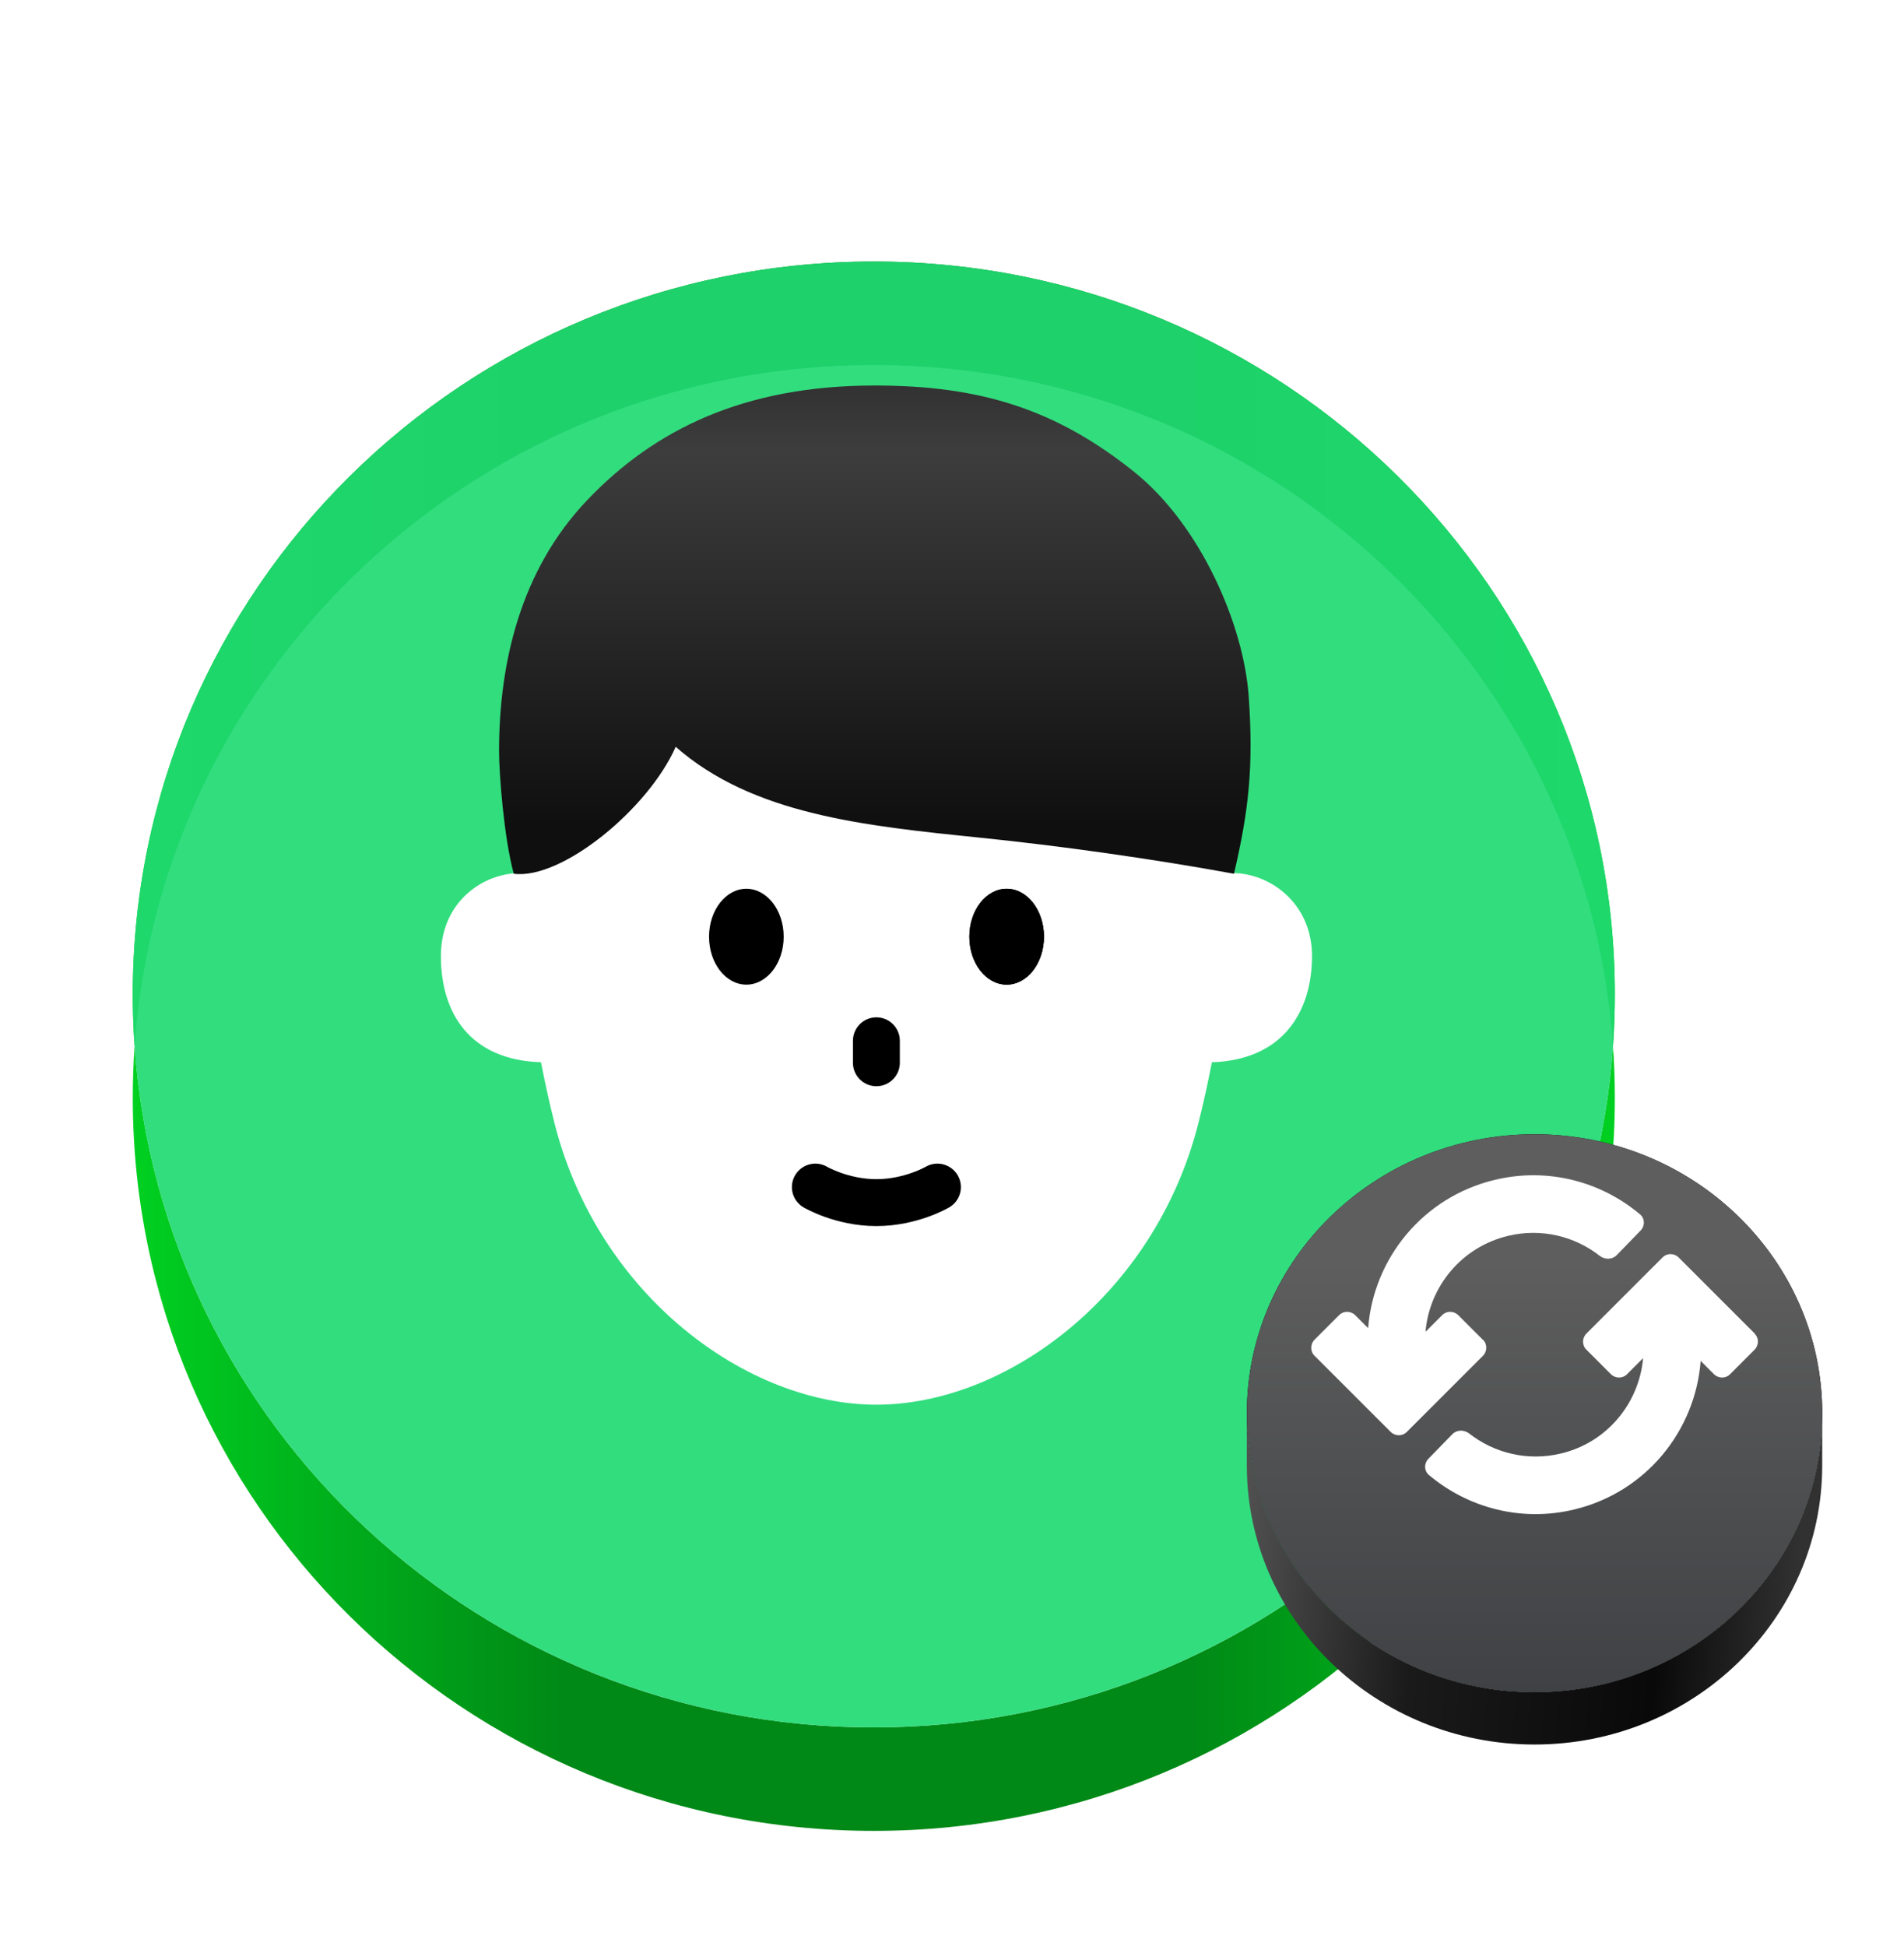 <svg width="91" height="93" viewBox="0 0 91 93" fill="none" xmlns="http://www.w3.org/2000/svg">
<g filter="url(#filter0_d_21692_159686)">
<g filter="url(#filter1_b_21692_159686)">
<path d="M41.762 77.554C61.321 77.554 77.179 61.87 77.179 42.527C77.179 23.184 61.321 7.5 41.762 7.5C22.204 7.5 6.346 23.175 6.346 42.527C6.346 61.878 22.204 77.554 41.762 77.554Z" fill="#CDFFE3" fill-opacity="0.9"/>
</g>
<path fill-rule="evenodd" clip-rule="evenodd" d="M77.093 45.001C75.81 63.191 60.481 77.556 41.763 77.556C23.045 77.556 7.715 63.198 6.433 45.001C6.376 45.818 6.346 46.642 6.346 47.473C6.346 66.825 22.205 82.5 41.763 82.5C61.321 82.5 77.18 66.816 77.18 47.473C77.18 46.642 77.15 45.818 77.093 45.001Z" fill="url(#paint0_linear_21692_159686)"/>
<path fill-rule="evenodd" clip-rule="evenodd" d="M6.433 44.999C7.715 26.802 23.045 12.444 41.763 12.444C60.481 12.444 75.81 26.809 77.093 44.999C77.15 44.182 77.18 43.358 77.18 42.527C77.18 23.184 61.321 7.5 41.763 7.5C22.205 7.5 6.346 23.175 6.346 42.527C6.346 43.358 6.376 44.182 6.433 44.999Z" fill="url(#paint1_linear_21692_159686)"/>
<g filter="url(#filter2_b_21692_159686)">
<path d="M41.762 77.554C61.321 77.554 77.179 61.87 77.179 42.527C77.179 23.184 61.321 7.5 41.762 7.5C22.204 7.5 6.346 23.175 6.346 42.527C6.346 61.878 22.204 77.554 41.762 77.554Z" fill="#22D974" fill-opacity="0.9"/>
</g>
</g>
<path d="M58.679 41.734L44.804 27.684H30.887L25.096 41.734" fill="white"/>
<path d="M25.097 41.732C23.256 41.607 21.072 42.99 21.072 45.691C21.072 48.391 22.431 50.657 25.856 50.766C26.039 51.699 26.247 52.674 26.522 53.757C28.631 61.941 35.714 67.132 41.889 67.132C48.064 67.132 55.147 61.932 57.255 53.757C57.531 52.682 57.739 51.699 57.922 50.766C61.339 50.657 62.706 48.324 62.706 45.691C62.706 43.057 60.522 41.607 58.681 41.732" fill="white"/>
<rect x="24.565" y="31.686" width="34.391" height="11.511" fill="white"/>
<path d="M48.113 47.058C49.096 47.058 49.896 46.033 49.896 44.767C49.896 43.5 49.096 42.475 48.113 42.475C47.129 42.475 46.329 43.5 46.329 44.767C46.329 46.033 47.129 47.058 48.113 47.058Z" fill="black"/>
<path d="M35.671 47.058C36.655 47.058 37.455 46.033 37.455 44.767C37.455 43.5 36.655 42.475 35.671 42.475C34.688 42.475 33.888 43.5 33.888 44.767C33.888 46.033 34.688 47.058 35.671 47.058Z" fill="black"/>
<path d="M41.886 49.741V50.791" stroke="black" stroke-width="2.242" stroke-linecap="round" stroke-linejoin="round"/>
<path d="M38.969 56.733C38.969 56.733 40.228 57.475 41.886 57.475C43.544 57.475 44.803 56.733 44.803 56.733" stroke="black" stroke-width="2.242" stroke-linecap="round" stroke-linejoin="round"/>
<path d="M48.113 47.058C49.096 47.058 49.896 46.033 49.896 44.767C49.896 43.5 49.096 42.475 48.113 42.475C47.129 42.475 46.329 43.5 46.329 44.767C46.329 46.033 47.129 47.058 48.113 47.058Z" fill="black"/>
<path d="M41.81 18.424C35.527 18.424 31.25 20.551 28.053 23.914C24.857 27.278 23.852 31.724 23.852 35.902C23.852 36.945 24.082 40.033 24.555 41.758C26.867 42.05 30.998 38.638 32.294 35.691C35.977 38.924 41.285 39.466 46.835 40.033C50.63 40.419 55.203 41.063 58.977 41.758C59.68 38.748 59.919 36.649 59.68 33.267C59.441 29.884 57.402 25.108 54.194 22.541C50.452 19.548 46.835 18.424 41.81 18.424Z" fill="url(#paint2_linear_21692_159686)"/>
<g filter="url(#filter3_d_21692_159686)">
<path fill-rule="evenodd" clip-rule="evenodd" d="M73.342 50.874C65.75 50.874 59.592 56.846 59.592 64.208C59.592 71.57 65.75 77.541 73.342 77.541C80.933 77.541 87.092 71.57 87.092 64.208C87.092 56.846 80.933 50.874 73.342 50.874Z" fill="black"/>
<path fill-rule="evenodd" clip-rule="evenodd" d="M73.341 77.54C80.933 77.54 87.091 71.569 87.091 64.207V66.707C87.091 74.069 80.933 80.04 73.341 80.04V77.54ZM59.591 64.207C59.591 71.569 65.749 77.54 73.341 77.54V80.04C65.749 80.04 59.591 74.069 59.591 66.707V64.207Z" fill="url(#paint3_linear_21692_159686)"/>
<path fill-rule="evenodd" clip-rule="evenodd" d="M73.342 50.874C65.75 50.874 59.592 56.846 59.592 64.207C59.592 71.569 65.75 77.541 73.342 77.541C80.933 77.541 87.092 71.569 87.092 64.207C87.092 56.846 80.933 50.874 73.342 50.874Z" fill="url(#paint4_linear_21692_159686)"/>
</g>
<path fill-rule="evenodd" clip-rule="evenodd" d="M70.864 64.023L69.698 62.856C69.481 62.64 69.131 62.64 68.923 62.856L68.131 63.648C68.314 61.49 69.848 59.598 72.073 59.065C73.664 58.681 75.264 59.081 76.464 60.023C76.706 60.206 77.048 60.206 77.264 59.99L78.414 58.806C78.623 58.59 78.623 58.24 78.389 58.04C76.531 56.473 73.981 55.773 71.431 56.39C68.006 57.215 65.648 60.14 65.389 63.473L64.773 62.856C64.556 62.64 64.206 62.64 63.998 62.856L62.831 64.023C62.614 64.24 62.614 64.59 62.831 64.798L66.465 68.431C66.681 68.648 67.031 68.648 67.24 68.431L70.873 64.798C71.089 64.581 71.089 64.231 70.873 64.023H70.864Z" fill="white"/>
<path fill-rule="evenodd" clip-rule="evenodd" d="M83.865 63.731L80.231 60.098C80.014 59.881 79.665 59.881 79.456 60.098L75.823 63.731C75.606 63.948 75.606 64.298 75.823 64.506L76.99 65.673C77.206 65.889 77.556 65.889 77.765 65.673L78.531 64.906C78.34 67.056 76.815 68.939 74.606 69.464C73.015 69.848 71.415 69.448 70.215 68.506C69.973 68.323 69.631 68.323 69.415 68.539L68.265 69.723C68.056 69.939 68.056 70.289 68.29 70.489C70.148 72.056 72.698 72.756 75.248 72.139C78.673 71.314 81.031 68.373 81.281 65.039L81.915 65.673C82.131 65.889 82.481 65.889 82.689 65.673L83.856 64.506C84.073 64.289 84.073 63.939 83.856 63.731H83.865Z" fill="white"/>
<defs>
<filter id="filter0_d_21692_159686" x="1.346" y="7.5" width="80.834" height="85" filterUnits="userSpaceOnUse" color-interpolation-filters="sRGB">
<feFlood flood-opacity="0" result="BackgroundImageFix"/>
<feColorMatrix in="SourceAlpha" type="matrix" values="0 0 0 0 0 0 0 0 0 0 0 0 0 0 0 0 0 0 127 0" result="hardAlpha"/>
<feOffset dy="5"/>
<feGaussianBlur stdDeviation="2.5"/>
<feComposite in2="hardAlpha" operator="out"/>
<feColorMatrix type="matrix" values="0 0 0 0 0.102 0 0 0 0 0.831 0 0 0 0 0.431 0 0 0 0.25 0"/>
<feBlend mode="normal" in2="BackgroundImageFix" result="effect1_dropShadow_21692_159686"/>
<feBlend mode="normal" in="SourceGraphic" in2="effect1_dropShadow_21692_159686" result="shape"/>
</filter>
<filter id="filter1_b_21692_159686" x="3.012" y="4.167" width="77.5" height="76.72" filterUnits="userSpaceOnUse" color-interpolation-filters="sRGB">
<feFlood flood-opacity="0" result="BackgroundImageFix"/>
<feGaussianBlur in="BackgroundImageFix" stdDeviation="1.667"/>
<feComposite in2="SourceAlpha" operator="in" result="effect1_backgroundBlur_21692_159686"/>
<feBlend mode="normal" in="SourceGraphic" in2="effect1_backgroundBlur_21692_159686" result="shape"/>
</filter>
<filter id="filter2_b_21692_159686" x="3.012" y="4.167" width="77.5" height="76.72" filterUnits="userSpaceOnUse" color-interpolation-filters="sRGB">
<feFlood flood-opacity="0" result="BackgroundImageFix"/>
<feGaussianBlur in="BackgroundImageFix" stdDeviation="1.667"/>
<feComposite in2="SourceAlpha" operator="in" result="effect1_backgroundBlur_21692_159686"/>
<feBlend mode="normal" in="SourceGraphic" in2="effect1_backgroundBlur_21692_159686" result="shape"/>
</filter>
<filter id="filter3_d_21692_159686" x="56.258" y="50.874" width="34.167" height="35.833" filterUnits="userSpaceOnUse" color-interpolation-filters="sRGB">
<feFlood flood-opacity="0" result="BackgroundImageFix"/>
<feColorMatrix in="SourceAlpha" type="matrix" values="0 0 0 0 0 0 0 0 0 0 0 0 0 0 0 0 0 0 127 0" result="hardAlpha"/>
<feOffset dy="3.333"/>
<feGaussianBlur stdDeviation="1.667"/>
<feComposite in2="hardAlpha" operator="out"/>
<feColorMatrix type="matrix" values="0 0 0 0 0 0 0 0 0 0 0 0 0 0 0 0 0 0 0.2 0"/>
<feBlend mode="normal" in2="BackgroundImageFix" result="effect1_dropShadow_21692_159686"/>
<feBlend mode="normal" in="SourceGraphic" in2="effect1_dropShadow_21692_159686" result="shape"/>
</filter>
<linearGradient id="paint0_linear_21692_159686" x1="77.18" y1="63.751" x2="6.346" y2="63.751" gradientUnits="userSpaceOnUse">
<stop stop-color="#00D021"/>
<stop offset="0.285" stop-color="#008916"/>
<stop offset="0.711" stop-color="#008916"/>
<stop offset="1" stop-color="#00D021"/>
</linearGradient>
<linearGradient id="paint1_linear_21692_159686" x1="77.18" y1="26.25" x2="6.346" y2="26.25" gradientUnits="userSpaceOnUse">
<stop stop-color="#00D021"/>
<stop offset="0.285" stop-color="#008916"/>
<stop offset="0.711" stop-color="#008916"/>
<stop offset="1" stop-color="#00D021"/>
</linearGradient>
<linearGradient id="paint2_linear_21692_159686" x1="41.811" y1="9.31" x2="41.811" y2="39.935" gradientUnits="userSpaceOnUse">
<stop stop-color="#111111"/>
<stop offset="0.4" stop-color="#3E3D3D"/>
<stop offset="0.985" stop-color="#0F0F0F"/>
</linearGradient>
<linearGradient id="paint3_linear_21692_159686" x1="86.142" y1="69.484" x2="59.49" y2="67.524" gradientUnits="userSpaceOnUse">
<stop stop-color="#313131"/>
<stop offset="0.244" stop-color="#090909"/>
<stop offset="0.682" stop-color="#1A1A1A"/>
<stop offset="1" stop-color="#515151"/>
</linearGradient>
<linearGradient id="paint4_linear_21692_159686" x1="73.342" y1="56.945" x2="73.342" y2="77.541" gradientUnits="userSpaceOnUse">
<stop stop-color="#5E5E5E"/>
<stop offset="1" stop-color="#3F4144"/>
</linearGradient>
</defs>
</svg>